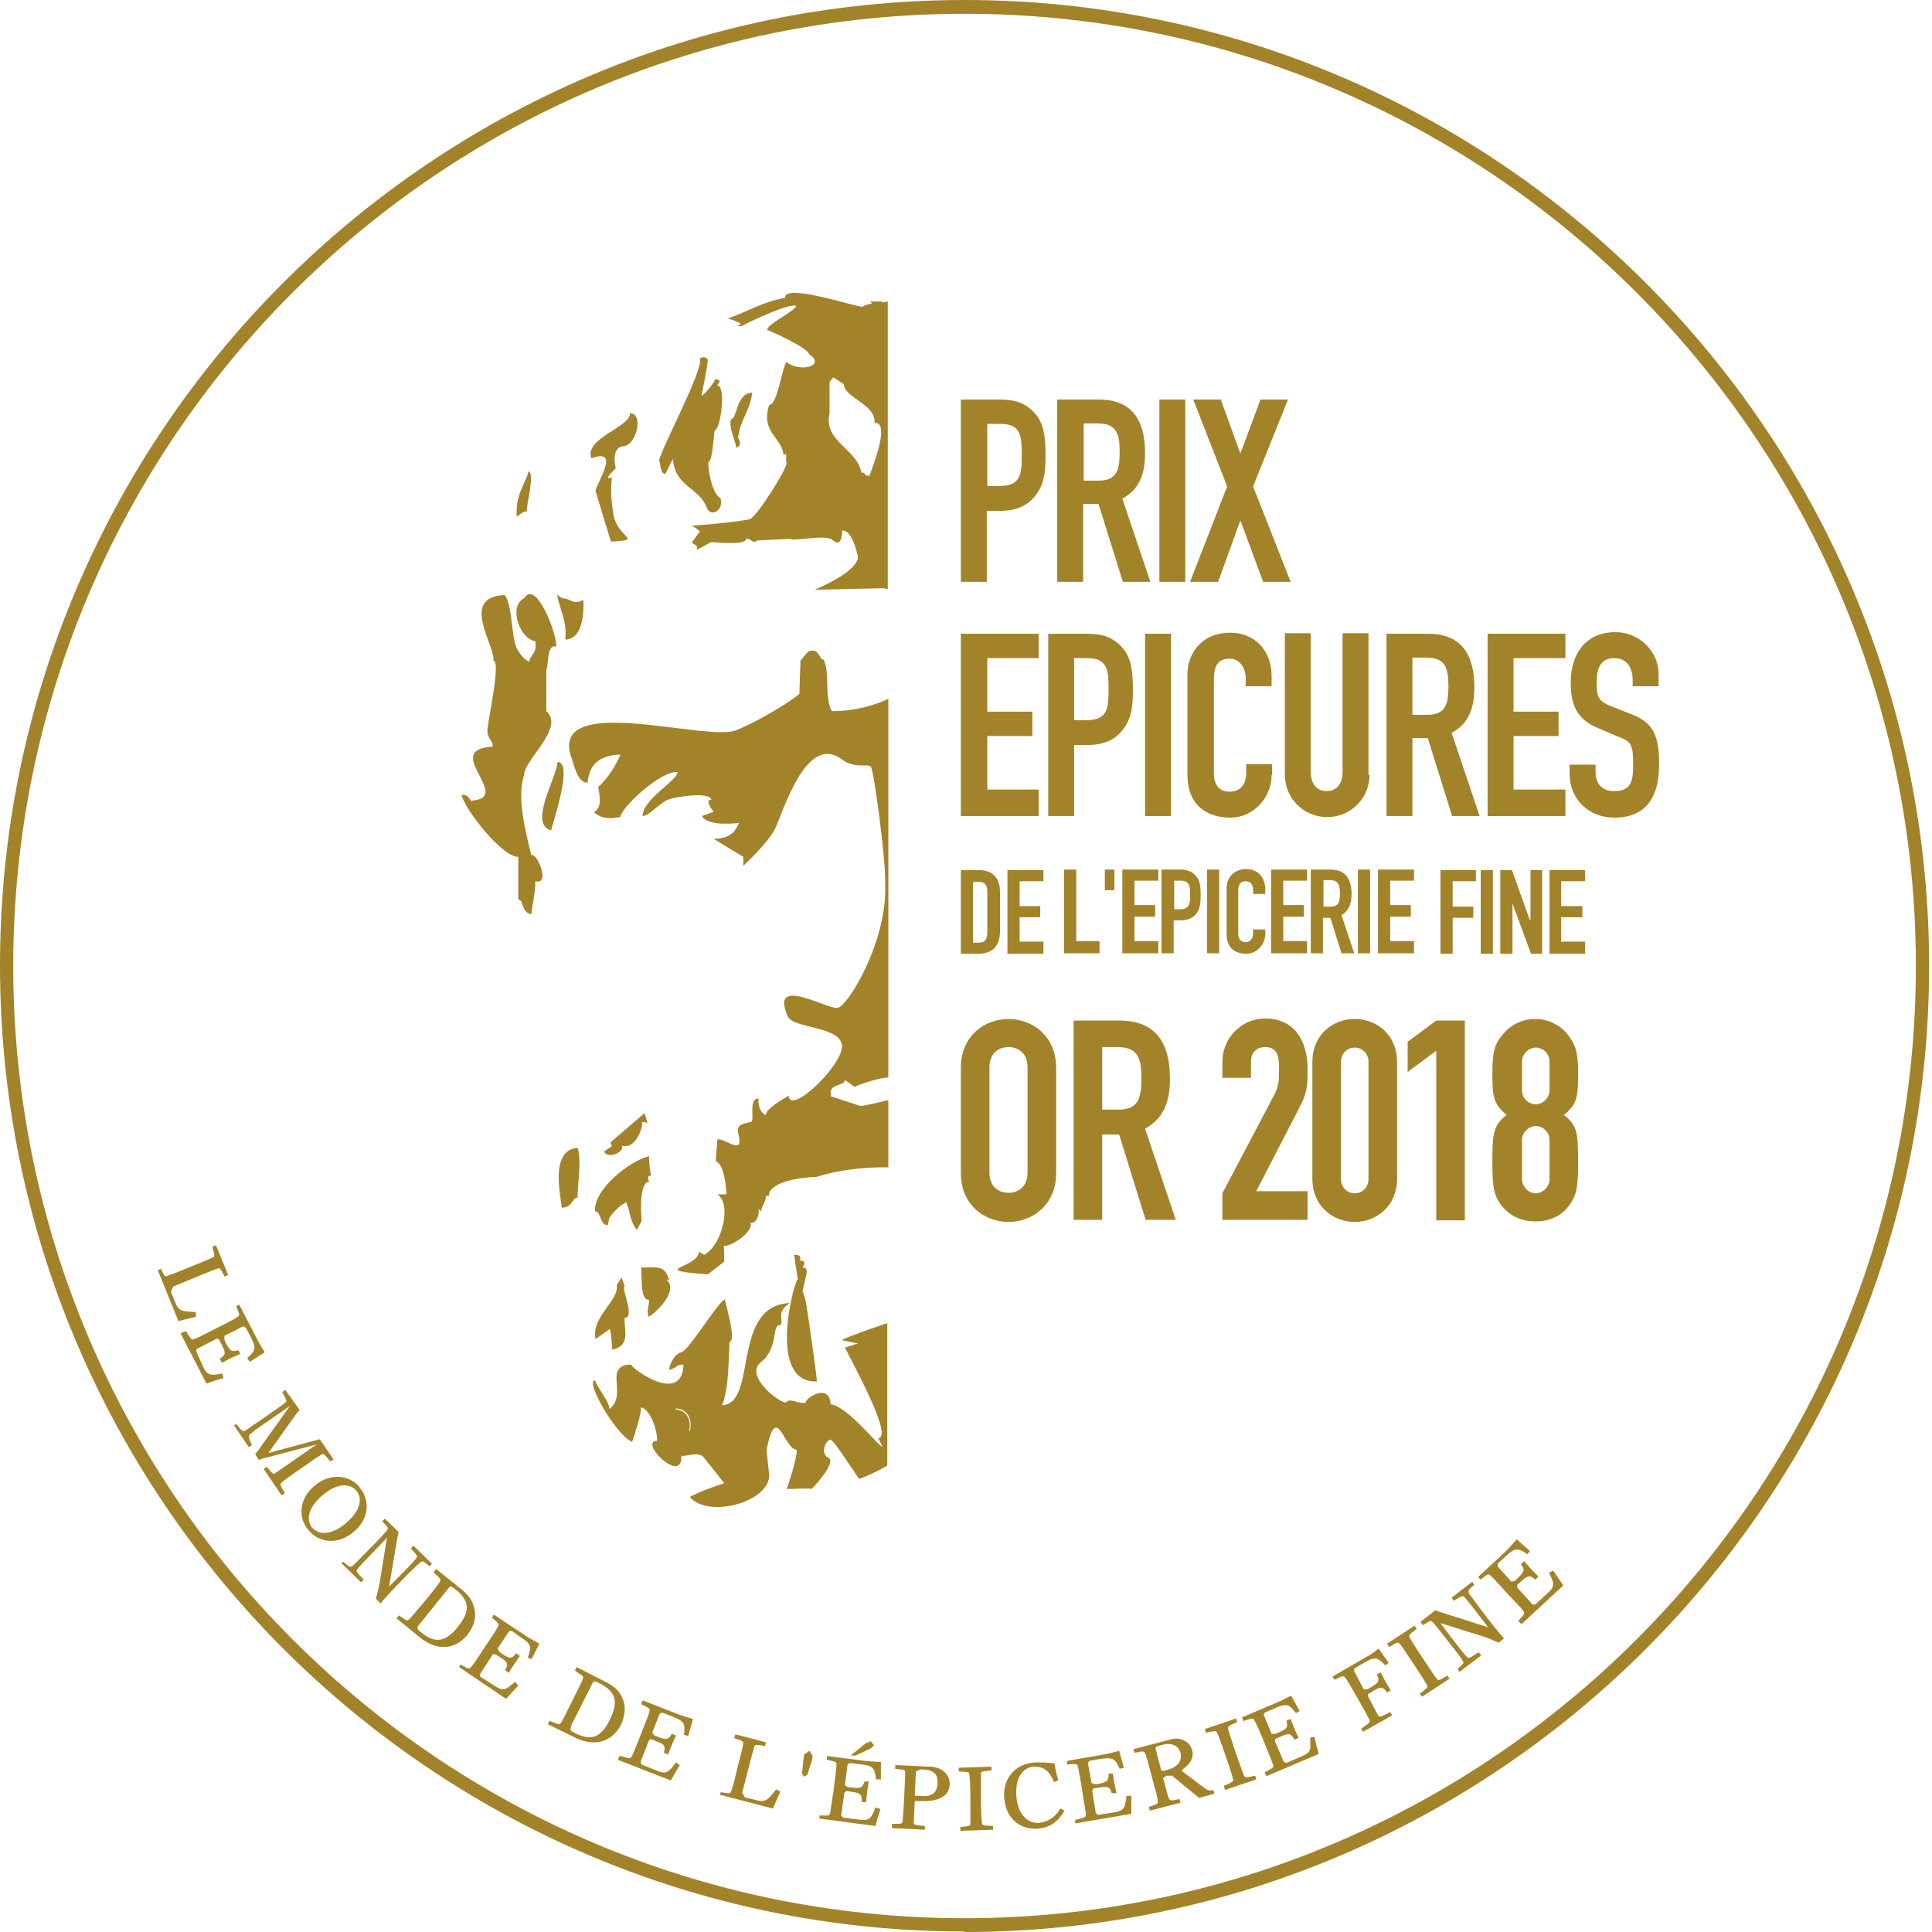 <svg xmlns="http://www.w3.org/2000/svg" width="112" height="112" viewBox="0 0 112 112" fill="none"><path d="M55.916 111.969C25.073 111.969 0 86.841 0 55.969C0 25.097 25.104 0 55.916 0C86.729 0 111.833 25.128 111.833 56C111.833 86.872 86.729 112 55.916 112V111.969ZM55.916 0.799C25.503 0.799 0.767 25.558 0.767 56C0.767 86.442 25.503 111.201 55.916 111.201C86.33 111.201 111.065 86.442 111.065 56C111.065 25.558 86.33 0.799 55.916 0.799Z" fill="#A3832A"></path><path d="M9.299 73.51C9.544 74.001 9.575 74.032 9.698 73.97C9.882 73.909 10.25 73.755 11.018 73.448C11.785 73.141 12.153 72.987 12.337 72.895C12.46 72.834 12.46 72.803 12.306 72.281L12.521 72.189L13.227 73.909L13.012 74.001C12.767 73.51 12.736 73.479 12.613 73.54L11.969 73.786L10.035 74.585L9.913 74.892L10.158 75.506C10.373 76.028 10.557 76.028 11.355 76.059V76.336L10.342 76.582L9.145 73.632L9.36 73.54L9.299 73.51Z" fill="#A3832A"></path><path d="M10.803 77.196C11.079 77.657 11.11 77.687 11.263 77.626C11.447 77.564 11.815 77.38 12.521 77.012C13.258 76.643 13.626 76.459 13.78 76.336C13.902 76.244 13.902 76.213 13.688 75.721L13.872 75.629L14.884 77.595C15.038 77.902 15.222 78.179 15.345 78.394L14.485 78.947L14.332 78.732C14.854 78.271 14.854 78.118 14.485 77.411L14.24 76.95L14.086 76.889L13.012 77.442V77.657L13.074 77.81C13.35 78.394 13.473 78.363 13.81 78.271L13.933 78.486L13.381 78.732L12.859 79.008L12.736 78.763C13.074 78.547 13.104 78.455 12.89 78.025L12.705 77.657L12.583 77.595L11.386 78.21V78.363L11.785 79.254C12 79.684 12.153 79.715 12.521 79.684L12.89 79.623L12.951 79.899C12.675 79.961 12.184 80.114 11.969 80.206L10.465 77.288L10.68 77.196H10.803Z" fill="#A3832A"></path><path d="M13.688 82.541C14.056 83.002 14.086 83.002 14.209 82.94C14.363 82.848 14.7 82.602 15.376 82.141C16.051 81.681 16.388 81.435 16.542 81.312C16.634 81.22 16.634 81.189 16.358 80.698L16.542 80.575L17.37 81.742L17.247 81.865L15.56 84.23L18.537 83.432L19.334 84.599L19.15 84.722C18.782 84.261 18.751 84.261 18.628 84.323C18.475 84.415 18.107 84.66 17.462 85.121C16.787 85.582 16.45 85.828 16.327 85.951C16.204 86.043 16.235 86.073 16.511 86.565L16.327 86.688L15.283 85.152L15.467 85.029C15.805 85.459 15.867 85.49 15.959 85.398L18.352 83.739L15.283 84.538L15.007 84.63L14.792 84.292L14.946 84.108L16.818 81.496L14.823 82.879L14.455 83.186C14.455 83.186 14.363 83.309 14.608 83.77L14.424 83.892L13.565 82.633L13.749 82.51L13.688 82.541Z" fill="#A3832A"></path><path d="M18.107 88.562C18.475 88.992 19.212 89.022 20.071 88.285C20.93 87.548 21.022 86.841 20.654 86.411C20.286 85.981 19.549 85.951 18.69 86.688C17.831 87.425 17.738 88.132 18.107 88.592M20.838 86.227C21.483 86.964 21.391 88.07 20.501 88.807C19.641 89.545 18.537 89.483 17.892 88.715C17.247 87.978 17.34 86.872 18.23 86.135C19.089 85.398 20.194 85.459 20.838 86.196" fill="#A3832A"></path><path d="M19.887 90.528C20.286 90.866 20.317 90.866 20.439 90.773C20.593 90.651 20.869 90.343 21.452 89.76C22.035 89.176 22.311 88.869 22.434 88.715C22.526 88.592 22.526 88.562 22.158 88.193L22.311 88.04L23.109 88.808L23.048 89.084L22.557 91.972L23.14 91.388C23.723 90.804 23.999 90.497 24.122 90.343C24.214 90.221 24.214 90.19 23.815 89.76L23.968 89.606L25.043 90.651L24.889 90.804C24.521 90.466 24.49 90.436 24.275 90.651L23.631 91.265C22.925 92.002 22.311 92.617 22.066 92.954L21.79 92.678C21.912 92.217 22.004 91.879 22.066 91.388L22.434 89.145L21.698 89.913C21.145 90.497 20.838 90.804 20.715 90.958C20.623 91.081 20.654 91.111 21.084 91.572L20.93 91.726L19.795 90.62L19.948 90.466L19.887 90.528Z" fill="#A3832A"></path><path d="M24.275 94.214C24.153 94.368 24.153 94.429 24.429 94.644C25.227 95.289 25.841 95.197 26.546 94.306C27.283 93.385 27.222 92.801 26.424 92.156C26.148 91.941 26.117 91.941 26.055 92.002L24.275 94.214ZM23.109 93.63C23.57 93.968 23.6 93.968 23.723 93.876C23.846 93.753 24.122 93.415 24.644 92.801C25.165 92.156 25.411 91.849 25.503 91.695C25.564 91.572 25.564 91.541 25.135 91.142L25.288 90.958L26.7 92.094C27.283 92.555 27.436 92.893 27.529 93.385C27.59 93.815 27.467 94.306 27.099 94.767C26.516 95.504 25.472 95.842 24.337 94.921L22.986 93.815L23.14 93.63H23.109Z" fill="#A3832A"></path><path d="M26.7 96.487C27.16 96.763 27.191 96.763 27.314 96.641C27.436 96.487 27.682 96.149 28.112 95.473C28.572 94.797 28.787 94.46 28.879 94.275C28.94 94.152 28.94 94.122 28.511 93.784L28.633 93.6L30.475 94.828C30.751 95.013 31.058 95.166 31.273 95.289L30.812 96.18L30.597 96.088C30.843 95.412 30.782 95.289 30.106 94.859L29.677 94.552H29.523L28.848 95.566L28.94 95.75L29.063 95.842C29.585 96.211 29.677 96.149 29.922 95.842L30.137 95.996L29.799 96.487L29.493 96.978L29.278 96.825C29.462 96.487 29.462 96.364 29.063 96.118L28.725 95.903H28.572L27.835 97.04V97.194L28.695 97.746C29.094 97.992 29.247 97.992 29.554 97.746L29.861 97.501L30.045 97.716L29.339 98.484L26.608 96.641L26.73 96.456L26.7 96.487Z" fill="#A3832A"></path><path d="M33.114 100.112C33.022 100.296 33.053 100.327 33.359 100.481C34.28 100.941 34.863 100.726 35.354 99.682C35.876 98.637 35.692 98.054 34.771 97.593C34.464 97.439 34.434 97.439 34.372 97.531L33.083 100.081L33.114 100.112ZM31.886 99.774C32.408 99.989 32.439 99.989 32.531 99.866C32.623 99.713 32.807 99.344 33.175 98.607C33.544 97.869 33.728 97.501 33.789 97.317C33.851 97.163 33.789 97.163 33.329 96.856L33.421 96.641L35.047 97.47C35.723 97.808 35.968 98.115 36.122 98.545C36.275 98.945 36.244 99.436 35.999 99.989C35.569 100.818 34.648 101.371 33.329 100.726L31.764 99.958L31.856 99.743L31.886 99.774Z" fill="#A3832A"></path><path d="M35.999 101.801C36.52 101.955 36.551 101.955 36.613 101.832C36.705 101.679 36.858 101.279 37.165 100.511C37.472 99.743 37.625 99.344 37.656 99.19C37.687 99.037 37.656 99.037 37.165 98.791L37.257 98.576L39.313 99.375C39.62 99.498 39.958 99.59 40.173 99.651L39.896 100.634L39.651 100.573C39.743 99.866 39.651 99.774 38.884 99.467L38.393 99.282L38.239 99.344L37.809 100.45L37.932 100.603L38.086 100.665C38.669 100.911 38.761 100.818 38.945 100.511L39.191 100.603L38.945 101.156L38.73 101.709L38.485 101.617C38.577 101.248 38.546 101.126 38.116 100.972L37.748 100.818L37.625 100.88L37.134 102.139L37.196 102.293L38.116 102.661C38.546 102.846 38.7 102.754 38.945 102.477L39.191 102.17L39.405 102.324L38.884 103.214L35.815 102.016L35.907 101.801H35.999Z" fill="#A3832A"></path><path d="M41.768 103.89C42.29 103.982 42.352 103.982 42.382 103.86C42.444 103.706 42.566 103.276 42.751 102.477C42.965 101.679 43.057 101.279 43.088 101.095C43.088 100.941 43.088 100.941 42.566 100.757L42.628 100.542L44.408 101.003L44.346 101.218C43.794 101.126 43.763 101.126 43.733 101.248L43.548 101.894L43.027 103.921L43.18 104.197L43.825 104.351C44.377 104.505 44.5 104.351 44.991 103.737L45.236 103.86L44.807 104.843L41.738 104.044L41.799 103.829L41.768 103.89Z" fill="#A3832A"></path><path d="M46.617 101.709L46.587 101.924L46.495 102.815L46.617 102.999L46.801 102.877L47.078 102.016L47.108 101.801L46.924 101.494L46.617 101.709Z" fill="#A3832A"></path><path d="M49.349 101.74L50.177 101.064L50.484 100.941L50.668 101.187L50.454 101.371L49.594 101.771H49.349V101.74ZM47.507 105.242C48.06 105.273 48.09 105.242 48.121 105.119C48.152 104.935 48.213 104.535 48.336 103.706C48.428 102.907 48.489 102.477 48.489 102.293C48.489 102.139 48.489 102.139 47.937 102.016V101.801L50.147 102.078C50.484 102.109 50.822 102.139 51.067 102.139V103.153H50.791C50.699 102.446 50.607 102.354 49.778 102.262L49.257 102.201L49.134 102.293L48.98 103.491L49.165 103.614H49.318C49.963 103.706 49.993 103.614 50.116 103.276H50.361L50.269 103.89L50.208 104.474H49.963C49.963 104.044 49.901 103.952 49.471 103.89L49.073 103.829L48.95 103.921L48.766 105.242L48.858 105.365L49.84 105.488C50.3 105.549 50.454 105.457 50.607 105.119L50.761 104.781L51.037 104.873C50.945 105.15 50.791 105.641 50.761 105.856L47.507 105.426V105.211V105.242Z" fill="#A3832A"></path><path d="M53.032 104.105H53.277C53.799 104.167 54.321 104.105 54.351 103.368C54.382 102.692 53.952 102.6 53.369 102.569L53.093 102.692L53.032 104.105ZM51.712 105.733C52.264 105.733 52.295 105.733 52.326 105.58C52.326 105.395 52.387 104.965 52.418 104.167C52.448 103.337 52.479 102.938 52.479 102.754C52.479 102.6 52.448 102.6 51.896 102.539V102.324L53.86 102.416C54.259 102.416 54.566 102.539 54.781 102.754C54.965 102.938 55.057 103.153 55.057 103.429C55.026 104.167 54.351 104.443 53.4 104.412H53.032L52.97 105.641C52.97 105.795 53.001 105.795 53.615 105.856V106.071L51.712 105.979V105.764V105.733Z" fill="#A3832A"></path><path d="M55.64 105.918C56.223 105.856 56.254 105.856 56.254 105.703C56.254 105.518 56.254 105.088 56.254 104.29C56.254 103.46 56.223 103.061 56.193 102.877C56.193 102.723 56.131 102.723 55.579 102.692V102.477L57.481 102.416V102.631C56.898 102.692 56.868 102.692 56.868 102.846C56.868 103.03 56.868 103.46 56.868 104.259C56.868 105.088 56.898 105.488 56.929 105.672C56.929 105.826 56.99 105.826 57.574 105.856V106.071L55.671 106.133V105.918H55.64Z" fill="#A3832A"></path><path d="M61.717 104.965C61.318 105.611 60.888 105.948 60.151 106.01C59.292 106.071 58.341 105.58 58.218 104.259C58.126 103.276 58.678 102.262 59.998 102.17C60.336 102.17 60.827 102.17 61.133 102.231C61.164 102.508 61.287 102.999 61.348 103.214L61.103 103.307C60.857 102.692 60.52 102.385 59.906 102.416C59.231 102.477 58.832 103.153 58.924 104.167C59.016 105.242 59.63 105.733 60.243 105.672C60.796 105.611 61.195 105.303 61.471 104.843L61.717 104.965Z" fill="#A3832A"></path><path d="M62.392 105.488C62.913 105.365 62.944 105.334 62.944 105.18C62.944 104.996 62.852 104.597 62.729 103.767C62.607 102.969 62.515 102.539 62.484 102.385C62.422 102.262 62.422 102.232 61.87 102.293V102.078L63.988 101.709C64.325 101.648 64.663 101.556 64.878 101.494L65.154 102.477L64.908 102.539C64.632 101.894 64.479 101.863 63.681 101.986L63.159 102.078L63.067 102.201L63.282 103.368L63.466 103.43H63.619C64.233 103.307 64.264 103.215 64.264 102.815H64.509L64.602 103.368L64.724 103.952H64.448C64.356 103.614 64.264 103.552 63.803 103.614L63.405 103.675L63.312 103.798L63.527 105.119L63.65 105.211L64.632 105.058C65.093 104.965 65.185 104.843 65.246 104.474L65.307 104.105H65.584C65.584 104.413 65.584 104.935 65.584 105.15L62.33 105.703V105.488H62.392Z" fill="#A3832A"></path><path d="M67.302 102.6C67.302 102.6 67.333 102.723 67.67 102.6C68.468 102.385 68.499 101.924 68.438 101.617C68.315 101.187 67.916 101.003 67.364 101.156C66.995 101.248 66.965 101.279 66.995 101.402L67.302 102.569V102.6ZM66.596 104.75C67.118 104.566 67.149 104.566 67.118 104.413C67.118 104.228 66.995 103.829 66.78 103.03C66.566 102.231 66.474 101.832 66.381 101.648C66.32 101.525 66.289 101.494 65.768 101.617L65.706 101.402L67.701 100.88C68.1 100.757 68.346 100.757 68.591 100.88C68.837 100.972 69.021 101.156 69.113 101.464C69.297 102.201 68.499 102.569 68.499 102.631L68.591 102.723L69.727 103.583C70.003 103.798 70.095 103.829 70.34 103.767L70.402 103.982L69.512 104.228L67.947 102.938H67.64L67.425 103.061C67.67 103.982 67.701 104.136 67.763 104.259C67.824 104.382 67.855 104.413 68.376 104.29L68.438 104.505L66.658 104.965L66.596 104.75Z" fill="#A3832A"></path><path d="M70.954 103.522C71.476 103.307 71.507 103.276 71.476 103.122C71.445 102.938 71.292 102.539 71.046 101.771C70.77 101.003 70.647 100.603 70.555 100.45C70.494 100.327 70.463 100.327 69.911 100.45L69.849 100.235L71.66 99.62L71.721 99.835C71.2 100.05 71.169 100.081 71.2 100.235C71.23 100.419 71.384 100.818 71.629 101.586C71.906 102.354 72.028 102.754 72.12 102.938C72.182 103.061 72.212 103.061 72.765 102.938L72.826 103.153L71.016 103.767L70.954 103.552V103.522Z" fill="#A3832A"></path><path d="M73.348 102.723C73.839 102.477 73.839 102.447 73.808 102.324C73.747 102.139 73.594 101.771 73.287 101.003C72.98 100.235 72.796 99.866 72.704 99.713C72.642 99.59 72.612 99.59 72.09 99.774L71.998 99.559L74.023 98.699C74.33 98.576 74.637 98.392 74.852 98.299L75.343 99.19L75.128 99.313C74.698 98.76 74.576 98.73 73.808 99.067L73.317 99.282L73.256 99.405L73.716 100.511H73.931L74.085 100.45C74.668 100.204 74.668 100.112 74.576 99.743L74.821 99.651L75.036 100.204L75.281 100.757L75.036 100.849C74.852 100.511 74.76 100.45 74.33 100.634L73.962 100.788L73.9 100.911L74.422 102.139L74.576 102.201L75.496 101.801C75.926 101.617 75.987 101.464 75.957 101.095V100.726L76.202 100.696C76.263 101.003 76.386 101.464 76.448 101.679L73.409 102.969L73.317 102.754L73.348 102.723Z" fill="#A3832A"></path><path d="M78.964 100.173C79.424 99.866 79.424 99.835 79.394 99.713C79.332 99.559 79.118 99.19 78.719 98.484C78.32 97.777 78.105 97.409 77.982 97.255C77.89 97.132 77.859 97.132 77.368 97.378L77.246 97.194L79.148 96.088C79.455 95.934 79.731 95.719 79.915 95.566L80.499 96.395L80.314 96.549C79.823 96.026 79.701 96.026 78.964 96.456L78.504 96.733V96.886L79.056 97.931H79.271L79.424 97.839C79.977 97.531 79.977 97.439 79.823 97.071L80.038 96.948L80.314 97.47L80.621 97.992L80.407 98.115C80.192 97.808 80.069 97.746 79.67 97.992L79.302 98.207V98.33L79.885 99.436C79.946 99.559 80.008 99.559 80.591 99.252L80.713 99.436L79.025 100.388L78.903 100.204L78.964 100.173Z" fill="#A3832A"></path><path d="M82.309 98.177C82.77 97.839 82.8 97.808 82.708 97.654C82.616 97.501 82.401 97.132 81.941 96.457C81.481 95.781 81.266 95.412 81.143 95.289C81.051 95.166 81.02 95.197 80.529 95.474L80.407 95.289L82.002 94.245L82.125 94.429C81.665 94.767 81.665 94.798 81.726 94.951C81.818 95.105 82.033 95.474 82.493 96.149C82.954 96.825 83.169 97.194 83.291 97.317C83.383 97.439 83.414 97.439 83.905 97.132L84.028 97.317L82.432 98.361L82.309 98.177Z" fill="#A3832A"></path><path d="M84.488 96.763C84.857 96.426 84.887 96.395 84.795 96.272C84.703 96.118 84.458 95.781 83.936 95.135C83.445 94.49 83.169 94.152 83.046 94.03C82.954 93.937 82.923 93.937 82.493 94.214L82.34 94.03L83.199 93.354L83.475 93.446L86.268 94.337L85.777 93.692C85.286 93.047 85.01 92.709 84.887 92.586C84.795 92.494 84.764 92.494 84.273 92.801L84.151 92.617L85.348 91.695L85.47 91.879C85.071 92.186 85.071 92.248 85.225 92.463L85.747 93.169C86.36 93.999 86.913 94.675 87.189 94.982L86.882 95.228C86.452 95.043 86.115 94.89 85.654 94.767L83.506 94.091L84.151 94.951C84.642 95.596 84.918 95.934 85.041 96.057C85.133 96.149 85.163 96.149 85.716 95.781L85.869 95.965L84.611 96.917L84.488 96.733V96.763Z" fill="#A3832A"></path><path d="M88.017 93.968C88.386 93.569 88.386 93.538 88.325 93.415C88.232 93.262 87.925 92.954 87.373 92.371C86.821 91.757 86.544 91.449 86.391 91.326C86.268 91.234 86.238 91.234 85.839 91.572L85.685 91.419L87.312 89.913L87.925 89.237L88.693 89.913L88.539 90.098C87.956 89.698 87.803 89.729 87.22 90.282L86.821 90.651V90.804L87.619 91.695L87.833 91.634L87.956 91.511C88.416 91.081 88.386 90.989 88.171 90.681L88.355 90.497L88.754 90.958L89.184 91.388L89 91.572C88.723 91.326 88.601 91.296 88.263 91.603L87.956 91.879V92.033L88.846 93.016H89L89.736 92.34C90.074 92.033 90.104 91.849 89.951 91.511L89.797 91.173L90.043 91.05L90.626 91.91L88.202 94.153L88.048 93.999L88.017 93.968Z" fill="#A3832A"></path><path d="M39.129 81.681C39.129 81.681 39.068 82.234 39.313 82.664C39.559 83.063 39.436 82.971 39.927 83.002C40.142 82.356 39.774 81.681 39.098 81.711" fill="#A3832A"></path><path d="M50.392 27.585C50.055 27.585 50.208 27.37 49.932 27.401C49.686 25.988 47.722 25.619 48.09 23.96V22.148L48.305 21.872L48.919 22.271C48.95 23.07 50.791 23.438 50.699 24.514C51.681 24.452 50.484 27.309 50.392 27.616M51.129 17.479C50.699 17.479 50.454 17.479 50.454 17.479L50.546 17.602C50.208 17.663 50.024 17.725 50.024 17.786C49.748 17.848 45.451 16.373 45.513 17.264C44.101 17.54 43.487 18.001 42.198 18.462C42.198 18.462 43.456 18.831 42.689 18.861L42.935 18.923C42.935 18.923 45.605 17.571 46.157 17.725C46.157 18.001 44.438 18.8 44.469 19.138C44.623 19.138 46.894 20.213 46.894 20.52C47.968 21.257 46.249 21.595 45.605 20.981C45.328 21.288 45.083 23.469 44.592 23.469C44.07 25.066 45.359 25.374 45.42 26.387L45.574 26.295V26.787C45.881 26.787 43.855 30.012 43.456 30.104C43.057 30.196 41.277 30.411 40.111 30.473C40.173 30.534 40.326 30.565 40.572 30.811L40.142 31.394C40.019 31.609 40.51 31.456 40.387 31.886L41.216 31.425C42.014 31.487 43.272 31.579 43.272 31.21C43.61 31.271 43.641 31.548 43.886 31.333L45.727 31.241C46.28 31.394 47.876 30.934 48.305 31.333C48.766 31.732 48.827 30.995 48.827 30.749C49.41 30.749 49.656 31.978 49.717 32.193C49.717 32.193 50.116 32.93 47.231 34.19L51.252 34.098L51.466 34.159V17.479L51.159 17.54L51.129 17.479Z" fill="#A3832A"></path><path d="M39.958 82.971C39.467 82.94 39.59 83.063 39.344 82.633C39.099 82.234 39.16 81.804 39.16 81.65C39.835 81.65 40.173 82.295 39.989 82.94M49.901 77.81C49.502 77.964 49.226 78.056 48.98 78.117C49.594 79.346 51.773 83.309 50.914 83.37L51.159 83.862C51.006 83.954 49.165 81.527 48.152 81.404C48.09 80.145 46.679 81.036 46.709 81.312C46.249 81.404 46.004 81.097 45.635 81.22C45.635 81.712 43.027 79.807 44.101 78.978C45.175 78.117 44.715 76.735 45.236 76.827C45.482 76.551 44.929 76.09 45.789 75.537C42.352 75.691 43.947 81.374 41.861 81.466C42.26 80.421 42.229 78.947 42.29 77.779C42.72 77.779 42.045 75.506 42.014 75.322C41.554 75.568 39.927 78.302 39.497 78.394C39.068 78.486 38.792 79.162 38.792 79.408C39.191 79.346 39.191 79.1 39.62 79.1C39.559 81.496 36.582 79.315 36.582 79.1C34.925 79.162 36.428 80.851 35.324 81.681C35.324 81.22 34.71 80.606 34.495 80.022C33.881 80.022 35.723 83.217 36.643 83.585C36.797 83.186 37.165 81.988 37.165 81.589C37.748 81.712 38.147 83.094 38.086 83.524C36.981 83.555 39.59 86.135 39.497 84.384C39.712 84.476 40.48 84.108 40.786 84.476C41.093 84.845 41.983 85.981 41.983 85.981C41.431 86.166 40.541 86.473 39.989 86.78C41.093 88.101 44.991 86.995 44.561 85.244L44.438 84.046C45.022 81.159 45.451 84.046 46.188 84.046C46.218 84.538 45.635 86.258 45.605 86.319C46.004 86.319 47.078 86.258 47.047 86.319C47.139 86.258 48.52 84.753 48.029 84.507C47.538 84.292 47.845 83.524 48.121 83.462C48.305 83.432 49.134 84.783 49.809 85.736C50.392 85.521 50.945 85.244 51.436 84.968V76.704C50.423 77.042 49.195 77.472 48.796 77.687C49.103 77.749 49.533 77.872 49.901 77.872" fill="#A3832A"></path><path d="M34.526 28.476L35.416 31.394C37.349 31.302 35.815 31.21 35.569 29.858C35.324 28.476 35.477 27.8 35.477 27.677C34.802 27.892 35.845 27.094 35.692 27.094C35.661 27.032 35.416 25.927 36.152 25.865C36.919 25.804 37.319 23.93 36.521 23.96C36.551 24.759 33.851 25.404 34.28 26.572C35.999 25.927 34.618 27.954 34.526 28.445" fill="#A3832A"></path><path d="M30.536 29.643C30.536 29.152 30.996 27.524 30.659 27.309C30.352 28.261 29.892 28.66 29.953 29.951C30.014 29.951 30.26 29.643 30.536 29.643Z" fill="#A3832A"></path><path d="M32.776 37.077C33.789 37.047 33.851 35.541 33.82 34.773C33.237 35.111 33.083 34.681 32.592 34.681L32.285 34.466C32.531 35.572 32.868 36.064 32.776 37.047" fill="#A3832A"></path><path d="M38.239 26.787C38.3 27.032 38.3 27.493 38.577 27.462L39.006 26.602C39.129 28.23 40.541 28.261 40.971 29.428C41.185 30.012 41.983 29.613 41.768 28.875C41.277 28.66 41.032 27.155 41.063 26.787C41.308 26.787 41.37 25.22 41.431 24.944C41.768 24.944 42.137 22.302 41.554 22.332C41.799 22.117 41.768 21.994 41.462 21.994C41.339 22.271 40.786 22.947 40.664 22.947C40.664 22.947 41.032 21.196 41.032 20.827C40.971 20.827 40.94 20.612 40.572 20.766C40.878 21.349 37.902 26.787 38.239 26.756" fill="#A3832A"></path><path d="M32.592 70.008C33.175 70.008 33.175 69.424 33.482 69.424C33.482 68.687 33.728 67.243 33.482 66.536C31.825 66.69 32.531 69.393 32.562 70.008" fill="#A3832A"></path><path d="M30.812 49.641C30.536 48.443 29.922 46.262 30.383 44.941C30.352 44.081 32.776 42.177 31.672 41.224V38.828C31.825 38.521 31.672 37.323 32.255 37.477C32.285 36.77 31.088 33.545 30.383 34.681C29.462 35.142 30.106 37.016 31.027 37.169C31.181 37.876 30.689 37.999 30.689 38.367C30.291 38.214 29.922 37.569 29.953 37.569C29.615 36.77 29.738 35.296 29.278 34.497C26.577 34.589 28.756 37.477 28.603 38.306C29.094 38.306 28.142 42.392 28.265 42.392C28.204 42.73 28.664 43.068 28.541 43.282C25.534 43.467 29.83 46.262 27.314 46.416V46.477C27.191 46.17 27.007 46.047 26.761 46.078C26.915 46.907 29.124 49.703 30.045 49.672V52.13L30.229 52.252C30.229 52.252 30.383 53.02 30.812 52.99C30.812 52.559 31.058 51.792 31.027 51.085C31.917 51.331 31.181 49.518 30.812 49.549" fill="#A3832A"></path><path d="M32.316 44.173C32.316 45.003 30.597 47.767 31.948 48.136C31.948 48.013 33.298 44.143 32.316 44.173Z" fill="#A3832A"></path><path d="M37.165 73.479C37.226 74.124 37.104 75.383 37.625 75.353C37.625 75.844 37.472 75.906 37.595 76.336C38.147 76.028 39.344 74.769 38.638 74.185H38.792C38.515 73.325 38.147 73.479 37.165 73.479Z" fill="#A3832A"></path><path d="M34.495 70.223C34.863 70.223 34.771 71.052 35.232 71.021L35.293 70.745C35.293 70.499 35.968 69.823 36.306 69.701C36.551 70.284 36.52 70.806 36.919 71.298L37.196 70.776C37.196 70.776 36.981 68.533 37.625 68.502C37.625 68.441 37.441 68.165 37.748 68.134C37.656 67.765 37.625 67.335 37.625 67.028C36.521 67.274 34.403 68.963 34.495 70.192" fill="#A3832A"></path><path d="M36.214 74.554L36.029 74.062L35.753 74.493C35.907 75.383 34.249 76.366 34.526 77.626L35.354 77.042C35.446 77.38 35.477 77.902 35.477 78.24C36.613 78.025 36.152 77.011 36.214 76.397C36.858 76.397 35.968 74.585 36.214 74.585" fill="#A3832A"></path><path d="M47.354 80.053C47.354 79.807 46.771 75.629 46.679 75.291L46.525 74.861L46.709 74.032C46.709 74.032 46.924 73.448 46.525 73.479C46.648 73.295 46.74 73.049 46.341 73.079C46.372 73.079 46.556 72.711 46.034 72.742L46.249 74.155C46.065 74.155 44.408 80.206 47.354 80.083" fill="#A3832A"></path><path d="M35.017 66.751C35.201 67.212 36.214 66.813 36.06 66.414C36.858 66.659 37.288 65.338 37.226 65.031L37.533 65.093L37.441 64.755L37.349 64.54L35.385 66.229L35.477 66.444L35.017 66.751Z" fill="#A3832A"></path><path d="M42.812 25.251C42.904 24.391 43.456 23.868 43.61 22.762C42.658 22.793 42.751 24.268 42.382 24.298C42.229 24.79 42.597 25.435 42.689 25.957C43.18 25.773 42.628 25.251 42.812 25.251Z" fill="#A3832A"></path><path d="M48.182 41.163C47.784 40.211 48.121 39.043 47.753 38.245C47.477 38.245 47.477 37.477 46.832 37.784L46.403 38.306L46.341 40.211C46.218 40.395 44.377 41.624 42.689 42.33C41.032 43.037 31.979 40.118 33.083 43.805C33.237 44.112 33.421 45.402 34.065 45.371C34.157 44.112 35.017 43.774 35.968 43.743C35.723 44.358 35.17 45.218 34.679 45.617C34.74 46.109 34.955 46.754 34.434 47.092C34.986 47.552 35.508 47.429 35.968 47.368C35.968 46.846 38.3 44.665 39.283 44.757C39.283 45.248 37.226 46.354 37.257 47.307C37.625 47.307 38.3 46.477 38.822 46.324C39.313 46.17 41.093 45.894 41.247 46.354C40.786 46.354 41.369 47.061 41.369 47.061L40.694 47.307C41.063 47.952 42.781 47.706 42.843 47.706C42.474 48.597 41.861 48.597 41.369 48.628L43.088 49.672V50.194C43.088 50.194 44.5 48.904 44.929 48.044C45.359 47.215 46.709 42.453 48.796 44.02C49.594 44.603 50.3 44.235 50.484 44.45C50.668 44.665 51.374 49.979 51.313 51.239C51.466 54.556 49.134 58.365 48.551 58.427C47.937 58.519 44.592 56.492 45.666 58.918C45.973 59.625 48.551 59.471 48.796 60.516C49.072 61.56 45.789 64.724 45.727 63.526C45.42 63.68 44.377 64.294 44.408 64.632C44.039 64.54 43.917 63.925 43.978 63.68C43.364 63.68 43.763 64.939 43.548 65.031C43.334 65.123 42.689 65.093 42.781 65.646C43.18 67.089 42.137 66.014 41.584 66.045L41.492 67.305C42.014 67.519 42.106 68.933 42.106 69.24H41.584C42.444 69.762 41.861 72.219 40.817 72.742L40.51 72.557C40.541 73.51 37.41 73.602 41.032 73.878L41.983 73.141C41.983 72.711 41.983 72.465 41.953 72.219C42.382 72.312 43.763 71.329 43.487 70.898C43.855 70.898 44.009 70.53 43.978 70.1L44.132 70.223C44.132 69.915 44.408 69.701 44.408 69.301L44.561 69.363C44.531 68.533 46.31 68.257 47.323 68.226C48.581 67.827 50.116 67.642 51.497 67.673V63.772C50.73 63.956 49.962 64.141 49.87 64.11L48.182 63.557C47.968 62.758 48.98 63.004 48.98 62.605L49.533 63.004C49.686 62.942 50.638 62.543 51.497 62.451V40.518C50.607 40.917 49.533 41.224 48.244 41.224" fill="#A3832A"></path><path d="M57.236 28.169H57.972C59.2 28.169 59.231 27.432 59.231 26.387C59.231 25.404 59.231 24.575 58.034 24.575H57.236V28.169ZM55.702 23.162H57.972C58.801 23.162 59.415 23.346 59.937 23.899C60.458 24.452 60.612 25.128 60.612 26.387C60.612 27.309 60.55 27.923 60.182 28.507C59.752 29.183 59.108 29.613 57.972 29.613H57.205V33.729H55.702V23.162Z" fill="#A3832A"></path><path d="M62.822 27.862H63.681C64.724 27.862 64.908 27.278 64.908 26.203C64.908 25.128 64.724 24.544 63.619 24.544H62.822V27.831V27.862ZM61.287 23.162H63.712C65.492 23.162 66.381 24.206 66.381 26.264C66.381 27.493 66.044 28.384 65.062 28.906L66.688 33.729H65.093L63.681 29.213H62.791V33.729H61.287V23.162Z" fill="#A3832A"></path><path d="M68.714 23.162H67.21V33.729H68.714V23.162Z" fill="#A3832A"></path><path d="M71.138 28.2L69.174 23.162H70.77L71.906 26.295L73.072 23.162H74.668L72.642 28.2L74.821 33.729H73.225L71.906 30.166L70.617 33.729H68.99L71.138 28.2Z" fill="#A3832A"></path><path d="M55.702 36.739H60.213V38.153H57.236V41.255H59.845V42.668H57.236V45.771H60.213V47.307H55.702V36.739Z" fill="#A3832A"></path><path d="M62.269 41.747H63.006C64.233 41.747 64.264 41.009 64.264 39.965C64.264 38.982 64.264 38.153 63.067 38.153H62.269V41.747ZM60.765 36.739H63.036C63.865 36.739 64.479 36.924 65 37.477C65.522 38.03 65.676 38.705 65.676 39.965C65.676 40.886 65.614 41.501 65.246 42.084C64.816 42.76 64.172 43.19 63.036 43.19H62.269V47.307H60.765V36.739Z" fill="#A3832A"></path><path d="M67.885 36.739H66.381V47.307H67.885V36.739Z" fill="#A3832A"></path><path d="M73.716 44.941C73.716 46.231 72.673 47.399 71.323 47.399C70.156 47.399 68.837 46.846 68.837 44.911V39.105C68.837 37.722 69.819 36.678 71.292 36.678C72.765 36.678 73.716 37.722 73.716 39.197V39.781H72.213V39.289C72.213 38.705 71.844 38.183 71.292 38.183C70.525 38.183 70.371 38.705 70.371 39.412V44.818C70.371 45.433 70.617 45.894 71.292 45.894C71.721 45.894 72.243 45.648 72.243 44.818V44.296H73.747V44.941H73.716Z" fill="#A3832A"></path><path d="M79.394 44.91C79.394 46.293 78.289 47.368 76.939 47.368C75.588 47.368 74.484 46.293 74.484 44.91V36.709H75.987V44.757C75.987 45.494 76.386 45.863 76.908 45.863C77.43 45.863 77.829 45.494 77.829 44.757V36.709H79.332V44.91H79.394Z" fill="#A3832A"></path><path d="M81.88 41.439H82.739C83.782 41.439 83.967 40.856 83.967 39.781C83.967 38.705 83.782 38.122 82.678 38.122H81.88V41.409V41.439ZM80.376 36.739H82.8C84.58 36.739 85.47 37.784 85.47 39.842C85.47 41.071 85.133 41.962 84.151 42.484L85.777 47.307H84.181L82.77 42.791H81.88V47.307H80.376V36.739Z" fill="#A3832A"></path><path d="M86.238 36.739H90.749V38.153H87.741V41.255H90.35V42.668H87.741V45.771H90.749V47.307H86.238V36.739Z" fill="#A3832A"></path><path d="M96.15 39.781H94.647V39.443C94.647 38.736 94.34 38.153 93.572 38.153C92.744 38.153 92.56 38.828 92.56 39.535C92.56 40.364 92.621 40.641 93.419 40.948L94.585 41.409C95.905 41.9 96.181 42.76 96.181 44.296C96.181 46.078 95.537 47.399 93.572 47.399C92.099 47.399 90.994 46.324 90.994 44.88V44.327H92.498V44.788C92.498 45.341 92.805 45.863 93.572 45.863C94.585 45.863 94.677 45.248 94.677 44.296C94.677 43.16 94.554 42.975 93.787 42.699L92.713 42.238C91.393 41.716 91.056 40.856 91.056 39.535C91.056 37.938 91.915 36.647 93.634 36.647C95.138 36.647 96.15 37.876 96.15 39.043V39.781Z" fill="#A3832A"></path><path d="M56.407 54.648H56.714C57.113 54.648 57.236 54.464 57.236 54.034V51.699C57.236 51.331 57.113 51.116 56.714 51.116H56.407V54.648ZM55.702 50.44H56.745C57.543 50.44 57.972 50.901 57.972 51.699V53.972C57.972 54.863 57.512 55.293 56.684 55.293H55.702V50.44Z" fill="#A3832A"></path><path d="M58.402 50.44H60.489V51.085H59.108V52.529H60.305V53.174H59.108V54.587H60.489V55.293H58.402V50.44Z" fill="#A3832A"></path><path d="M61.686 50.409H62.392V54.556H63.742V55.263H61.686V50.409Z" fill="#A3832A"></path><path d="M64.602 50.409H64.049V51.607H64.602V50.409Z" fill="#A3832A"></path><path d="M65.062 50.409H67.149V51.054H65.768V52.467H66.965V53.143H65.768V54.556H67.149V55.263H65.062V50.409Z" fill="#A3832A"></path><path d="M68.069 52.713H68.407C68.959 52.713 68.99 52.375 68.99 51.884C68.99 51.423 68.99 51.054 68.438 51.054H68.069V52.713ZM67.364 50.409H68.407C68.775 50.409 69.082 50.501 69.297 50.747C69.543 50.993 69.604 51.3 69.604 51.884C69.604 52.314 69.573 52.59 69.42 52.867C69.236 53.174 68.929 53.358 68.407 53.358H68.039V55.263H67.333V50.409H67.364Z" fill="#A3832A"></path><path d="M70.678 50.409H69.972V55.263H70.678V50.409Z" fill="#A3832A"></path><path d="M73.348 54.157C73.348 54.74 72.857 55.294 72.243 55.294C71.721 55.294 71.108 55.048 71.108 54.157V51.484C71.108 50.839 71.568 50.379 72.243 50.379C72.918 50.379 73.348 50.87 73.348 51.546V51.822H72.642V51.577C72.642 51.3 72.489 51.085 72.213 51.085C71.875 51.085 71.783 51.331 71.783 51.638V54.126C71.783 54.403 71.906 54.618 72.213 54.618C72.397 54.618 72.642 54.495 72.642 54.126V53.88H73.348V54.188V54.157Z" fill="#A3832A"></path><path d="M73.686 50.409H75.772V51.054H74.391V52.467H75.588V53.143H74.391V54.556H75.772V55.263H73.686V50.409Z" fill="#A3832A"></path><path d="M76.724 52.559H77.123C77.614 52.559 77.675 52.283 77.675 51.792C77.675 51.3 77.583 51.024 77.092 51.024H76.724V52.529V52.559ZM76.018 50.409H77.123C77.951 50.409 78.35 50.901 78.35 51.822C78.35 52.375 78.197 52.805 77.767 53.051L78.504 55.263H77.767L77.123 53.205H76.693V55.263H75.987V50.409H76.018Z" fill="#A3832A"></path><path d="M79.424 50.409H78.719V55.263H79.424V50.409Z" fill="#A3832A"></path><path d="M79.885 50.409H81.972V51.054H80.591V52.467H81.788V53.143H80.591V54.556H81.972V55.263H79.885V50.409Z" fill="#A3832A"></path><path d="M83.506 50.44H85.562V51.085H84.212V52.559H85.409V53.205H84.212V55.293H83.506V50.44Z" fill="#A3832A"></path><path d="M86.544 50.44H85.839V55.293H86.544V50.44Z" fill="#A3832A"></path><path d="M86.974 50.44H87.649L88.693 53.358H88.723V50.44H89.399V55.293H88.754L87.68 52.375V55.293H86.974V50.44Z" fill="#A3832A"></path><path d="M89.828 50.44H91.884V51.085H90.503V52.529H91.731V53.174H90.503V54.587H91.884V55.293H89.828V50.44Z" fill="#A3832A"></path><path d="M57.359 67.98C57.359 68.779 57.88 69.147 58.464 69.147C59.047 69.147 59.568 68.779 59.568 67.98V61.867C59.568 61.069 59.047 60.7 58.464 60.7C57.88 60.7 57.359 61.069 57.359 61.867V67.98ZM55.702 61.898C55.702 60.024 57.113 59.072 58.464 59.072C59.814 59.072 61.226 60.024 61.226 61.898V68.011C61.226 69.885 59.814 70.837 58.464 70.837C57.113 70.837 55.702 69.885 55.702 68.011V61.898Z" fill="#A3832A"></path><path d="M63.896 64.325H64.847C65.983 64.325 66.167 63.68 66.167 62.512C66.167 61.345 65.983 60.7 64.755 60.7H63.896V64.294V64.325ZM62.238 59.164H64.908C66.873 59.164 67.824 60.301 67.824 62.543C67.824 63.864 67.456 64.847 66.382 65.431L68.162 70.714H66.412L64.878 65.769H63.896V70.714H62.238V59.164Z" fill="#A3832A"></path><path d="M70.862 69.178L73.839 63.526C74.146 62.973 74.146 62.635 74.146 61.99C74.146 61.407 74.146 60.7 73.348 60.7C72.857 60.7 72.519 61.007 72.519 61.529V62.482H70.862V61.56C70.862 60.178 71.967 59.041 73.348 59.041C75.067 59.041 75.803 60.393 75.803 61.959C75.803 63.096 75.772 63.373 75.251 64.356L72.826 69.055H75.803V70.714H70.862V69.148V69.178Z" fill="#A3832A"></path><path d="M77.737 68.349C77.737 68.81 78.074 69.178 78.534 69.178C78.995 69.178 79.332 68.81 79.332 68.349V61.56C79.332 61.099 78.995 60.731 78.534 60.731C78.074 60.731 77.737 61.099 77.737 61.56V68.349ZM76.079 61.56C76.079 60.024 77.215 59.072 78.534 59.072C79.854 59.072 80.99 60.024 80.99 61.56V68.349C80.99 69.885 79.823 70.837 78.534 70.837C77.246 70.837 76.079 69.885 76.079 68.349V61.56Z" fill="#A3832A"></path><path d="M83.261 60.915L81.603 62.144V60.393L83.261 59.164H84.918V70.745H83.261V60.915Z" fill="#A3832A"></path><path d="M89.828 66.076C89.828 65.615 89.429 65.277 89.03 65.277C88.631 65.277 88.232 65.646 88.232 66.076V68.349C88.232 68.81 88.631 69.178 89.03 69.178C89.429 69.178 89.828 68.81 89.828 68.349V66.076ZM89.828 61.529C89.828 61.069 89.429 60.731 89.03 60.731C88.631 60.731 88.232 61.099 88.232 61.529V63.219C88.232 63.68 88.631 64.017 89.03 64.017C89.429 64.017 89.828 63.649 89.828 63.219V61.529ZM87.128 59.963C87.557 59.41 88.263 59.072 89 59.072C89.736 59.072 90.442 59.41 90.872 59.963C91.301 60.516 91.486 60.915 91.486 62.174C91.486 63.526 91.455 64.017 90.657 64.632C91.455 65.246 91.486 65.707 91.486 67.489C91.486 68.902 91.363 69.301 91.025 69.793C90.657 70.376 89.982 70.806 89 70.806C88.018 70.806 87.373 70.346 86.974 69.793C86.636 69.301 86.514 68.902 86.514 67.489C86.514 65.738 86.544 65.246 87.342 64.632C86.544 63.987 86.514 63.526 86.514 62.174C86.514 60.915 86.667 60.485 87.128 59.963Z" fill="#A3832A"></path></svg>